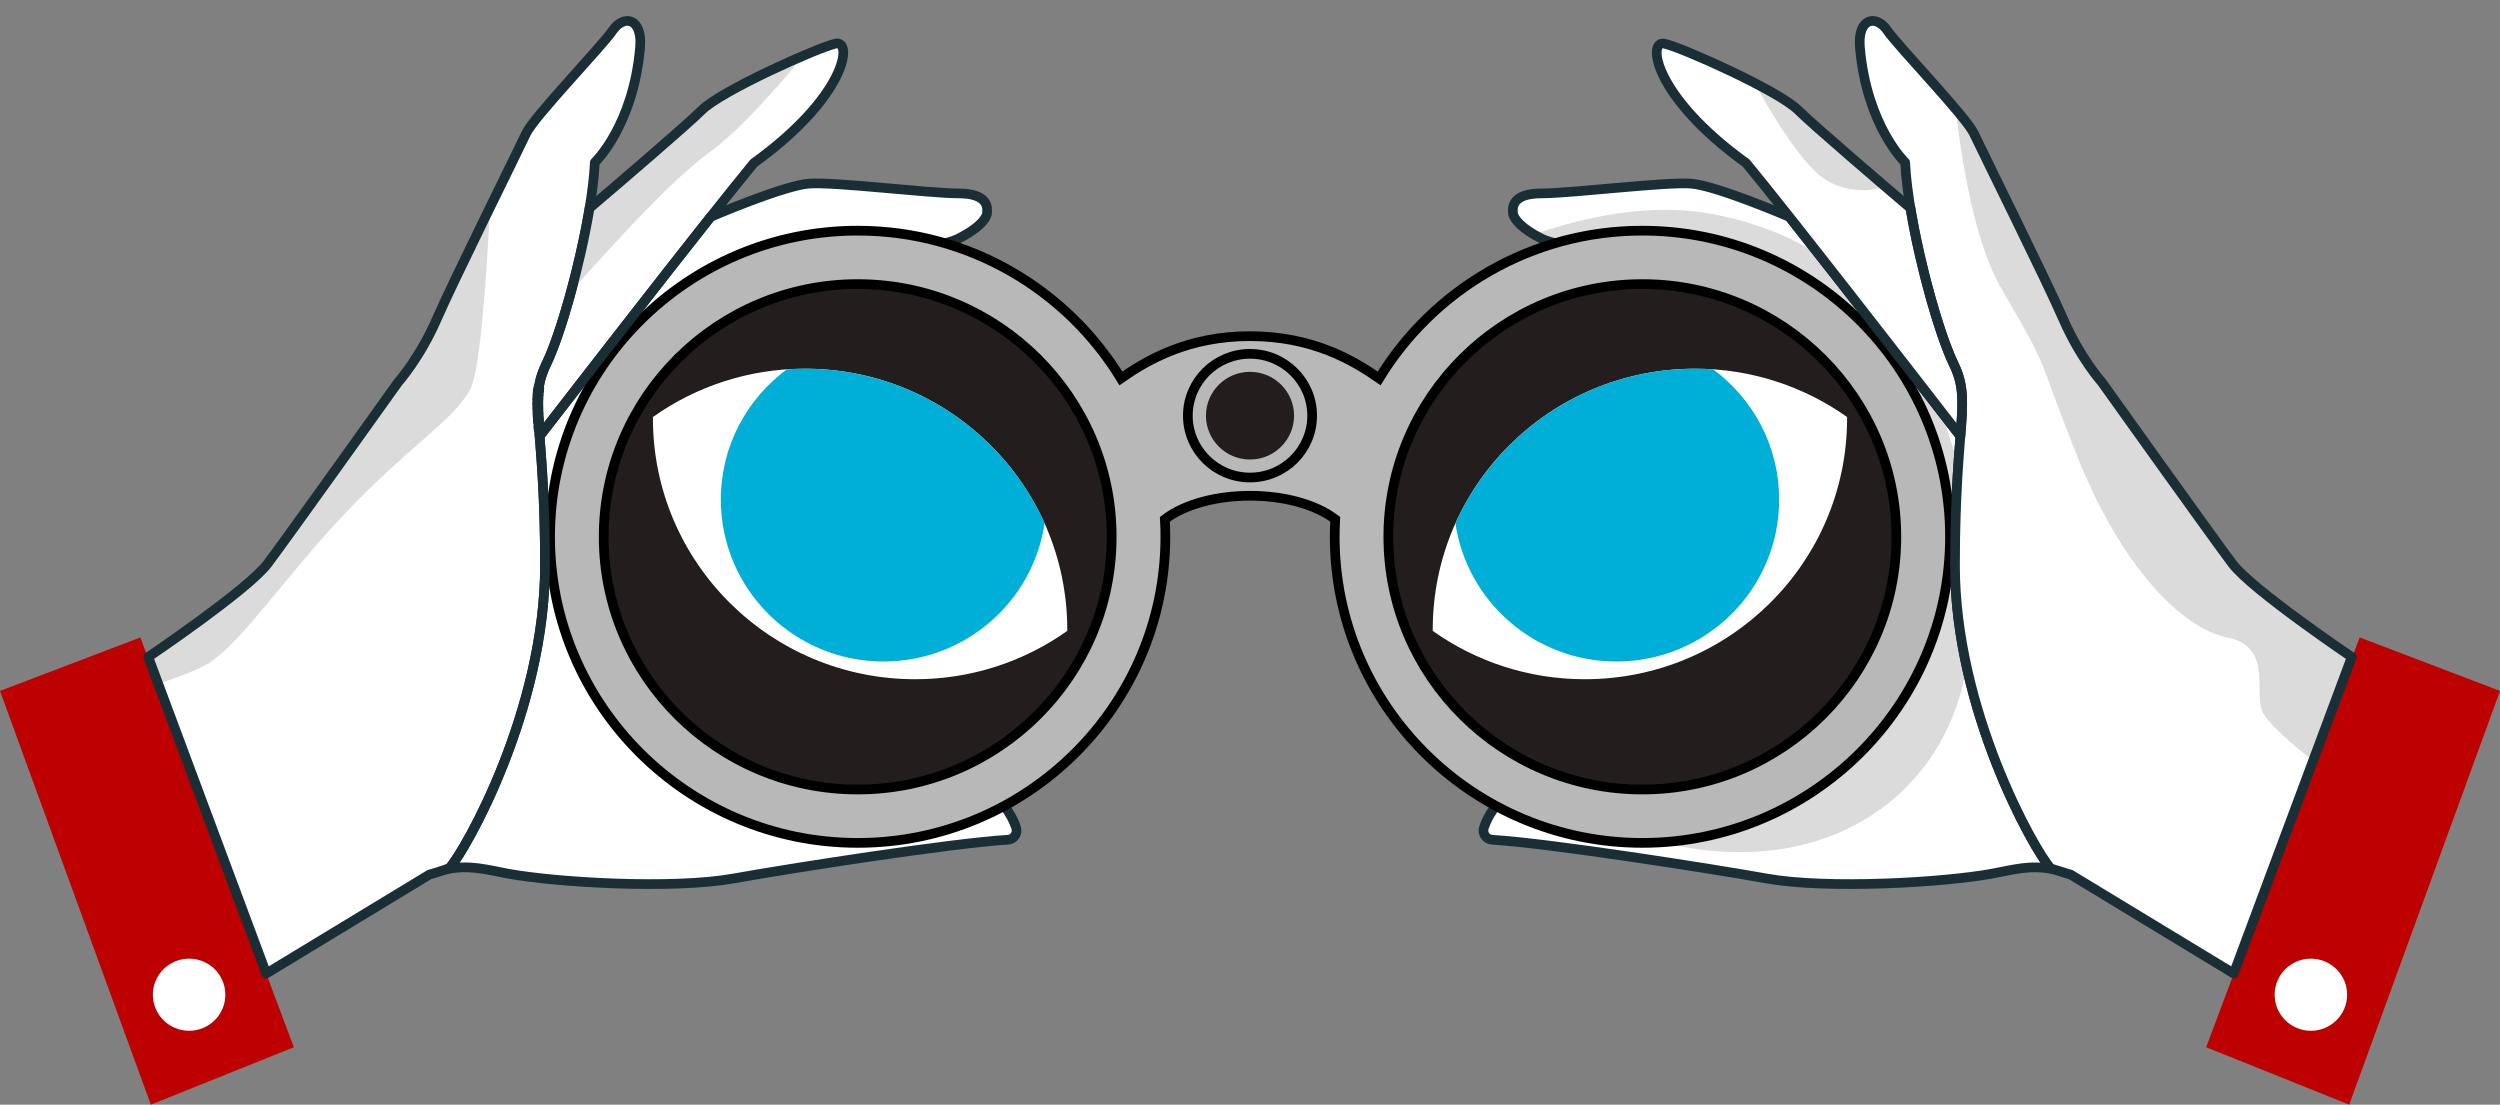 <svg width="129" height="57" viewBox="0 0 129 57" fill="none" xmlns="http://www.w3.org/2000/svg">
<rect x="0" y="0" width="129" height="57" fill="#808080" stroke="none"/>
<g clip-path="url(#clip0_721_5964)">
<path d="M105.819 44.81C104.939 43.834 100.878 36.595 100.878 29.188C100.878 25.944 101.048 23.921 101.157 22.507C99.034 19.763 95.083 14.663 92.331 11.191C92.296 11.176 88.57 9.575 87.257 9.474C85.937 9.373 81.064 9.979 79.541 9.979C78.019 9.979 78.036 10.703 78.07 11.006C78.103 11.309 78.543 11.814 79.558 12.319C80.574 12.824 83.687 12.959 83.687 12.959L94.278 32.218L85.819 38.885L77.765 40.939C77.765 40.939 76.905 41.688 76.57 42.706C76.471 43.003 76.682 43.312 76.996 43.332C79.926 43.508 88.28 44.815 91.167 45.332C94.263 45.888 100.266 45.545 102.79 45.08C103.902 44.875 104.782 44.604 105.97 44.859C105.92 44.844 105.871 44.827 105.82 44.81H105.819Z" fill="white"/>
<path d="M101.477 34.393C101.111 32.724 100.878 30.961 100.878 29.189C100.878 26.979 100.957 25.337 101.041 24.066C100.763 22.971 100.425 21.977 100.054 21.081C98.304 18.82 95.943 15.781 93.88 13.155C92.351 12.187 90.518 11.448 88.323 11.04C84.679 10.36 80.894 11.486 79.152 12.099C79.277 12.172 79.411 12.245 79.558 12.319C80.574 12.824 83.687 12.959 83.687 12.959L94.278 32.219L85.819 38.885L79.791 40.422C80.52 41.24 81.438 41.918 82.587 42.403C92.354 46.526 100.203 42.064 101.477 34.393Z" fill="#DBDBDB"/>
<path d="M105.819 44.81C104.939 43.834 100.878 36.595 100.878 29.188C100.878 25.944 101.048 23.921 101.157 22.507C99.034 19.763 95.083 14.663 92.331 11.191C92.296 11.176 88.57 9.575 87.257 9.474C85.937 9.373 81.064 9.979 79.541 9.979C78.019 9.979 78.036 10.703 78.07 11.006C78.103 11.309 78.543 11.814 79.558 12.319C80.574 12.824 83.687 12.959 83.687 12.959L94.278 32.218L85.819 38.885L77.765 40.939C77.765 40.939 76.905 41.688 76.57 42.706C76.471 43.003 76.682 43.312 76.996 43.332C79.926 43.508 88.28 44.815 91.167 45.332C94.263 45.888 100.266 45.545 102.79 45.08C103.902 44.875 104.782 44.604 105.97 44.859C105.92 44.844 105.871 44.827 105.82 44.81H105.819Z" stroke="#1A2E35" stroke-width="0.5" stroke-linecap="round" stroke-linejoin="round"/>
<path d="M106.851 45.13C106.851 45.13 106.428 45.013 105.819 44.81C104.939 43.834 100.878 36.595 100.878 29.188C100.878 21.781 101.758 20.738 100.811 18.785C99.863 16.832 98.442 11.378 98.306 8.381C98.306 8.381 96.325 6.5 95.972 2.455C95.836 0.907 96.818 0.738 97.393 1.58C97.968 2.422 101.454 6.024 101.86 6.9C102.266 7.775 105.582 14.441 106.462 16.462C107.342 18.482 108.458 19.727 108.458 19.727C108.458 19.727 114.177 27.741 115.192 29.087C116.207 30.434 121.351 33.902 121.351 33.902L115.26 50.233L106.851 45.132V45.13Z" fill="white"/>
<path d="M113.84 54.037L121.759 32.892L129 35.652L121.217 57L113.84 54.037Z" fill="#BD0000"/>
<path d="M119.242 53.188C120.275 53.188 121.112 52.355 121.112 51.327C121.112 50.299 120.275 49.466 119.242 49.466C118.209 49.466 117.372 50.299 117.372 51.327C117.372 52.355 118.209 53.188 119.242 53.188Z" fill="white"/>
<path d="M15.16 54.037L7.242 32.892L0 35.652L7.783 57L15.16 54.037Z" fill="#BD0000"/>
<path d="M9.758 53.188C10.791 53.188 11.628 52.355 11.628 51.327C11.628 50.299 10.791 49.466 9.758 49.466C8.725 49.466 7.888 50.299 7.888 51.327C7.888 52.355 8.725 53.188 9.758 53.188Z" fill="white"/>
<path d="M22.149 45.13C22.149 45.13 22.572 45.013 23.181 44.81C24.061 43.834 28.122 36.595 28.122 29.188C28.122 21.781 27.242 20.738 28.189 18.785C29.137 16.832 30.558 11.378 30.693 8.381C30.693 8.381 32.674 6.5 33.028 2.455C33.163 0.907 32.182 0.738 31.607 1.58C31.032 2.422 27.546 6.024 27.14 6.9C26.734 7.775 23.418 14.441 22.538 16.462C21.658 18.482 20.541 19.727 20.541 19.727C20.541 19.727 14.823 27.741 13.808 29.087C12.792 30.434 7.649 33.902 7.649 33.902L13.74 50.233L22.149 45.132V45.13Z" fill="white"/>
<path d="M43.112 2.252C42.198 2.454 37.224 4.676 36.209 5.686C35.42 6.471 31.936 9.449 30.421 10.739C29.935 13.679 28.921 17.276 28.189 18.783C27.657 19.88 27.701 20.691 27.843 22.505C30.67 18.849 36.749 11.012 38.901 8.411C43.672 4.977 44.027 2.048 43.114 2.25L43.112 2.252Z" fill="white"/>
<path d="M27.765 20.35C27.769 20.293 27.774 20.237 27.78 20.18C27.774 20.235 27.769 20.292 27.765 20.35Z" fill="white" stroke="#1A2E35" stroke-width="0.56" stroke-linecap="round" stroke-linejoin="round"/>
<path d="M27.755 20.547C27.757 20.505 27.759 20.463 27.762 20.42C27.759 20.462 27.757 20.505 27.755 20.547Z" fill="white" stroke="#1A2E35" stroke-width="0.56" stroke-linecap="round" stroke-linejoin="round"/>
<path d="M27.799 20.04C27.794 20.07 27.791 20.098 27.788 20.127C27.791 20.098 27.795 20.069 27.8 20.04H27.799Z" fill="white" stroke="#1A2E35" stroke-width="0.56" stroke-linecap="round" stroke-linejoin="round"/>
<path d="M27.752 20.615C27.751 20.675 27.749 20.735 27.749 20.797C27.749 20.736 27.749 20.675 27.752 20.615Z" fill="white" stroke="#1A2E35" stroke-width="0.56" stroke-linecap="round" stroke-linejoin="round"/>
<path d="M51.235 40.939L43.181 38.885L34.721 32.218L45.313 12.959C45.313 12.959 48.426 12.824 49.441 12.319C50.457 11.814 50.897 11.309 50.93 11.006C50.964 10.703 50.981 9.979 49.458 9.979C47.936 9.979 43.063 9.373 41.743 9.474C40.429 9.575 36.704 11.176 36.669 11.191C33.919 14.663 29.966 19.763 27.843 22.507C27.954 23.921 28.121 25.944 28.121 29.188C28.121 36.595 24.061 43.834 23.181 44.81C23.13 44.827 23.079 44.844 23.032 44.859C24.219 44.602 25.097 44.875 26.211 45.08C28.737 45.545 34.739 45.888 37.835 45.332C40.72 44.815 49.074 43.507 52.005 43.332C52.319 43.314 52.529 43.003 52.432 42.706C52.096 41.687 51.236 40.939 51.236 40.939H51.235Z" fill="white" stroke="#1A2E35" stroke-width="0.5" stroke-linecap="round" stroke-linejoin="round"/>
<path d="M27.811 22.095C27.809 22.069 27.808 22.044 27.805 22.02C27.806 22.044 27.808 22.07 27.811 22.095Z" fill="white" stroke="#1A2E35" stroke-width="0.56" stroke-linecap="round" stroke-linejoin="round"/>
<path d="M27.788 21.772C27.785 21.728 27.781 21.685 27.78 21.642C27.783 21.685 27.786 21.728 27.788 21.772Z" fill="white" stroke="#1A2E35" stroke-width="0.56" stroke-linecap="round" stroke-linejoin="round"/>
<path d="M27.772 21.521C27.769 21.478 27.768 21.435 27.766 21.393C27.768 21.435 27.771 21.478 27.772 21.521Z" fill="white" stroke="#1A2E35" stroke-width="0.56" stroke-linecap="round" stroke-linejoin="round"/>
<path d="M27.752 21.006C27.752 20.962 27.75 20.919 27.75 20.877C27.75 20.919 27.75 20.962 27.752 21.006Z" fill="white" stroke="#1A2E35" stroke-width="0.56" stroke-linecap="round" stroke-linejoin="round"/>
<path d="M27.762 21.292C27.759 21.224 27.757 21.16 27.754 21.096C27.756 21.16 27.759 21.224 27.762 21.292Z" fill="white" stroke="#1A2E35" stroke-width="0.56" stroke-linecap="round" stroke-linejoin="round"/>
<path d="M94.012 36.919C99.131 31.827 99.131 23.57 94.012 18.477C88.894 13.385 80.596 13.385 75.477 18.477C70.359 23.57 70.359 31.827 75.477 36.919C80.596 42.012 88.894 42.012 94.012 36.919Z" fill="#231D1D"/>
<path d="M73.929 32.491C73.929 32.512 73.929 32.532 73.929 32.553C76.142 34.124 78.851 35.048 81.776 35.048C89.25 35.048 95.31 29.02 95.31 21.582C95.31 21.561 95.31 21.541 95.31 21.519C93.097 19.949 90.388 19.025 87.463 19.025C79.989 19.025 73.929 25.053 73.929 32.491Z" fill="white"/>
<path d="M88.399 19.059C88.089 19.037 87.776 19.025 87.461 19.025C81.951 19.025 77.211 22.302 75.099 27.003C75.694 31.037 79.188 34.134 83.407 34.134C88.046 34.134 91.805 30.393 91.805 25.779C91.805 23.024 90.465 20.581 88.398 19.059H88.399Z" fill="#00AFD8"/>
<path d="M53.523 36.921C58.641 31.828 58.641 23.571 53.523 18.479C48.404 13.386 40.106 13.386 34.987 18.479C29.869 23.571 29.869 31.828 34.987 36.921C40.106 42.013 48.404 42.013 53.523 36.921Z" fill="#231D1D"/>
<path d="M55.071 32.491C55.071 32.512 55.071 32.532 55.071 32.553C52.858 34.124 50.149 35.048 47.224 35.048C39.75 35.048 33.69 29.02 33.69 21.582C33.69 21.561 33.69 21.541 33.69 21.519C35.903 19.949 38.611 19.025 41.537 19.025C49.011 19.025 55.071 25.053 55.071 32.491Z" fill="white"/>
<path d="M40.6 19.059C40.911 19.037 41.223 19.025 41.538 19.025C47.048 19.025 51.789 22.302 53.901 27.003C53.305 31.037 49.812 34.134 45.593 34.134C40.954 34.134 37.195 30.393 37.195 25.779C37.195 23.024 38.535 20.581 40.602 19.059H40.6Z" fill="#00AFD8"/>
<path d="M84.745 11.902C78.995 11.902 73.95 14.959 71.164 19.525C69.788 18.564 67.682 17.346 64.501 17.346C61.32 17.346 59.215 18.564 57.838 19.525C55.053 14.96 50.007 11.902 44.258 11.902C35.504 11.902 28.383 18.988 28.383 27.698C28.383 36.407 35.504 43.493 44.258 43.493C53.011 43.493 60.133 36.407 60.133 27.698C60.133 27.395 60.124 27.093 60.107 26.795C62.24 25.177 66.764 25.177 68.897 26.795C68.88 27.093 68.871 27.395 68.871 27.698C68.871 36.407 75.993 43.493 84.746 43.493C93.5 43.493 100.621 36.407 100.621 27.698C100.621 18.988 93.5 11.902 84.746 11.902H84.745ZM44.256 40.739C37.029 40.739 31.15 34.889 31.15 27.699C31.15 20.509 37.03 14.659 44.256 14.659C51.483 14.659 57.363 20.509 57.363 27.699C57.363 34.889 51.483 40.739 44.256 40.739ZM84.745 40.739C77.517 40.739 71.638 34.889 71.638 27.699C71.638 20.509 77.518 14.659 84.745 14.659C91.971 14.659 97.851 20.509 97.851 27.699C97.851 34.889 91.971 40.739 84.745 40.739Z" fill="#B8B8B8" stroke="black" stroke-width="0.5" stroke-miterlimit="10"/>
<path d="M64.5 24.64C66.271 24.64 67.707 23.211 67.707 21.449C67.707 19.687 66.271 18.258 64.5 18.258C62.729 18.258 61.293 19.687 61.293 21.449C61.293 23.211 62.729 24.64 64.5 24.64Z" fill="#B8B8B8" stroke="black" stroke-width="0.5" stroke-miterlimit="10"/>
<path d="M64.5 23.711C65.755 23.711 66.773 22.698 66.773 21.449C66.773 20.2 65.755 19.187 64.5 19.187C63.244 19.187 62.227 20.2 62.227 21.449C62.227 22.698 63.244 23.711 64.5 23.711Z" fill="#231D1D"/>
<path d="M100.811 18.785C100.079 17.277 99.065 13.681 98.579 10.741C97.064 9.451 93.58 6.471 92.791 5.688C91.776 4.678 86.802 2.456 85.888 2.254C84.974 2.052 85.33 4.981 90.101 8.415C92.253 11.015 98.331 18.852 101.158 22.508C101.3 20.693 101.345 19.884 100.812 18.786L100.811 18.785Z" fill="white"/>
<path d="M115.194 29.087C114.179 27.74 108.46 19.727 108.46 19.727C108.46 19.727 107.343 18.482 106.463 16.462C105.584 14.441 102.267 7.775 101.861 6.9C101.746 6.652 101.381 6.182 100.908 5.619C101.297 8.94 102.003 12.726 103.283 14.913C105.922 19.424 104.975 18.01 107.208 23.599C109.441 29.188 112.554 32.42 114.923 32.892C117.292 33.363 116.277 35.72 116.75 36.73C117.06 37.389 118.438 38.537 119.356 39.255L121.353 33.902C121.353 33.902 116.209 30.434 115.194 29.087Z" fill="#DBDBDB"/>
<path d="M106.851 45.13C106.851 45.13 106.428 45.013 105.819 44.81C104.939 43.834 100.878 36.595 100.878 29.188C100.878 21.781 101.758 20.738 100.811 18.785C99.863 16.832 98.442 11.378 98.306 8.381C98.306 8.381 96.325 6.5 95.972 2.455C95.836 0.907 96.818 0.738 97.393 1.58C97.968 2.422 101.454 6.024 101.86 6.9C102.266 7.775 105.582 14.441 106.462 16.462C107.342 18.482 108.458 19.727 108.458 19.727C108.458 19.727 114.177 27.741 115.192 29.087C116.207 30.434 121.351 33.902 121.351 33.902L115.26 50.233L106.851 45.132V45.13Z" stroke="#1A2E35" stroke-width="0.5" stroke-linecap="round" stroke-linejoin="round"/>
<path d="M97.276 9.628C95.603 8.195 93.398 6.291 92.791 5.686C92.426 5.324 91.551 4.805 90.538 4.28C91.434 5.919 93.094 8.707 94.365 9.373C95.573 10.008 96.672 9.824 97.276 9.628Z" fill="#DBDBDB"/>
<path d="M100.811 18.785C100.079 17.277 99.065 13.681 98.579 10.741C97.064 9.451 93.58 6.471 92.791 5.688C91.776 4.678 86.802 2.456 85.888 2.254C84.974 2.052 85.33 4.981 90.101 8.415C92.253 11.015 98.331 18.852 101.158 22.508C101.3 20.693 101.345 19.884 100.812 18.786L100.811 18.785Z" stroke="#1A2E35" stroke-width="0.5" stroke-linecap="round" stroke-linejoin="round"/>
<path d="M24.23 20.165C24.736 19.325 25.074 14.91 25.287 10.698C24.224 12.873 23.018 15.358 22.538 16.462C21.658 18.482 20.541 19.727 20.541 19.727C20.541 19.727 14.823 27.741 13.808 29.087C12.792 30.434 7.649 33.902 7.649 33.902L8.169 35.295C9.279 34.91 10.185 34.56 10.627 34.306C12.386 33.296 14.552 29.929 17.801 26.495C21.049 23.061 23.215 21.849 24.23 20.165Z" fill="#DBDBDB"/>
<path d="M22.149 45.13C22.149 45.13 22.572 45.013 23.181 44.81C24.061 43.834 28.122 36.595 28.122 29.188C28.122 21.781 27.242 20.738 28.189 18.785C29.137 16.832 30.558 11.378 30.693 8.381C30.693 8.381 32.674 6.5 33.028 2.455C33.163 0.907 32.182 0.738 31.607 1.58C31.032 2.422 27.546 6.024 27.14 6.9C26.734 7.775 23.418 14.441 22.538 16.462C21.658 18.482 20.541 19.727 20.541 19.727C20.541 19.727 14.823 27.741 13.808 29.087C12.792 30.434 7.649 33.902 7.649 33.902L13.74 50.233L22.149 45.132V45.13Z" stroke="#1A2E35" stroke-width="0.5" stroke-linecap="round" stroke-linejoin="round"/>
<path d="M36.209 5.686C35.42 6.471 31.936 9.449 30.421 10.74C30.192 12.125 29.846 13.656 29.466 15.046C31.622 12.602 34.76 9.189 36.547 7.907C38.073 6.813 39.988 4.664 41.466 2.866C39.625 3.649 36.927 4.97 36.209 5.683V5.686Z" fill="#DBDBDB"/>
<path d="M43.112 2.252C42.198 2.454 37.224 4.676 36.209 5.686C35.42 6.471 31.936 9.449 30.421 10.739C29.935 13.679 28.921 17.276 28.189 18.783C27.657 19.88 27.701 20.691 27.843 22.505C30.67 18.849 36.749 11.012 38.901 8.411C43.672 4.977 44.027 2.048 43.114 2.25L43.112 2.252Z" stroke="#1A2E35" stroke-width="0.5" stroke-linecap="round" stroke-linejoin="round"/>
</g>
<defs>
<clipPath id="clip0_721_5964">
<rect width="129" height="57" fill="white"/>
</clipPath>
</defs>
</svg>
